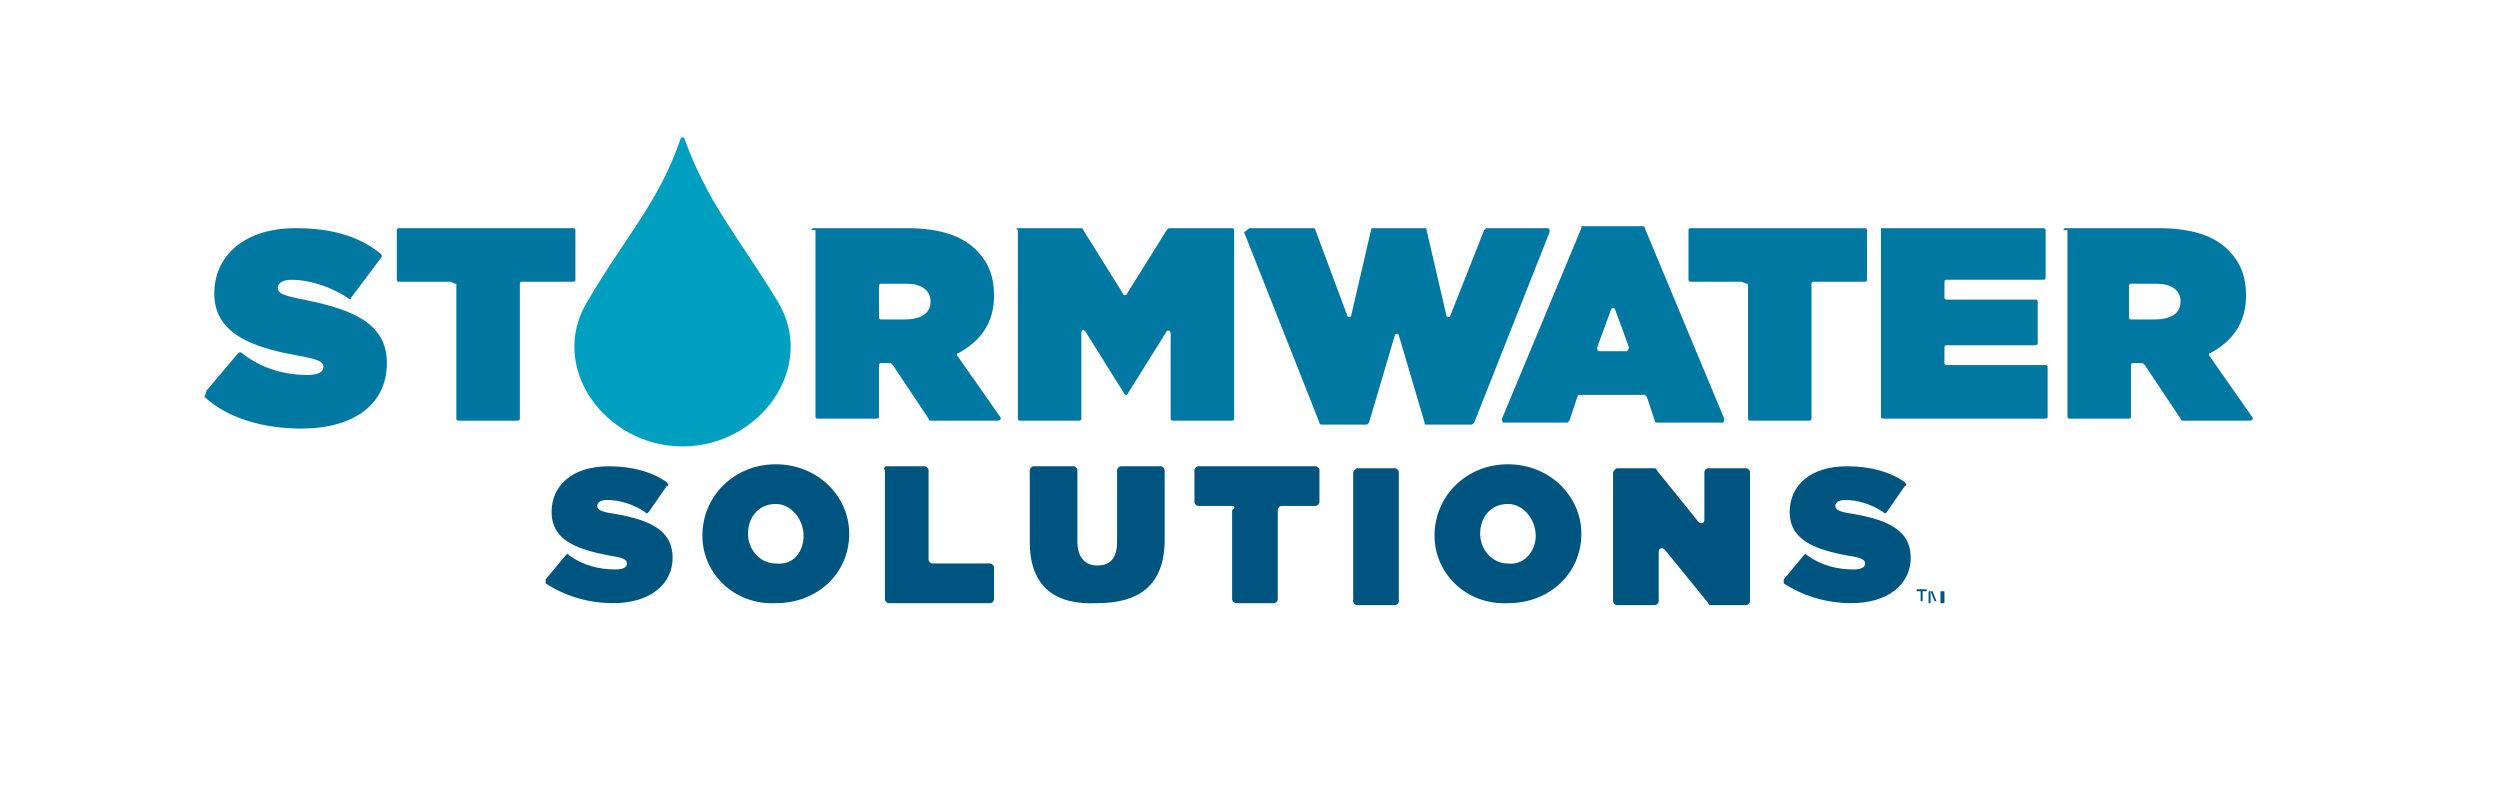 <?xml version="1.0" encoding="utf-8"?>
<!-- Generator: Adobe Illustrator 26.5.0, SVG Export Plug-In . SVG Version: 6.00 Build 0)  -->
<svg version="1.1" id="Layer_1" xmlns="http://www.w3.org/2000/svg" xmlns:xlink="http://www.w3.org/1999/xlink" x="0px" y="0px"
	 viewBox="0 0 126 40.6" style="enable-background:new 0 0 126 40.6;" xml:space="preserve">
<style type="text/css">
	.st0{fill:#005580;}
	.st1{fill:#0076A1;}
	.st2{fill:#0078A2;}
	.st3{fill:#009FC0;}
</style>
<path class="st0" d="M27.5,29.2l1-1.2c0.1-0.1,0.1-0.1,0.2,0c0.7,0.5,1.5,0.7,2.3,0.7c0.4,0,0.6-0.1,0.6-0.3v0
	c0-0.2-0.2-0.3-0.9-0.4c-1.5-0.3-2.9-0.7-2.9-2.2v0c0-1.3,1-2.3,2.9-2.3c1.2,0,2.2,0.3,2.9,0.8c0.1,0.1,0.1,0.2,0,0.2l-0.9,1.3
	c-0.1,0.1-0.1,0.1-0.2,0c-0.6-0.4-1.3-0.6-1.9-0.6c-0.3,0-0.5,0.1-0.5,0.3v0c0,0.2,0.2,0.3,0.9,0.4c1.7,0.3,2.9,0.8,2.9,2.2v0
	c0,1.4-1.2,2.3-3,2.3c-1.3,0-2.5-0.4-3.4-1C27.5,29.4,27.5,29.3,27.5,29.2z"/>
<path class="st0" d="M35.4,27L35.4,27c0-2,1.6-3.6,3.7-3.6c2.1,0,3.7,1.6,3.7,3.5v0c0,2-1.6,3.5-3.7,3.5C37,30.5,35.4,28.9,35.4,27z
	 M40.5,27L40.5,27c0-0.8-0.6-1.6-1.4-1.6c-0.9,0-1.4,0.7-1.4,1.5v0c0,0.8,0.6,1.5,1.4,1.5C40,28.5,40.5,27.8,40.5,27z"/>
<path class="st0" d="M44.7,23.5h1.9c0.1,0,0.2,0.1,0.2,0.2v4.5c0,0.1,0.1,0.2,0.2,0.2h2.9c0.1,0,0.2,0.1,0.2,0.2v1.6
	c0,0.1-0.1,0.2-0.2,0.2h-5.1c-0.1,0-0.2-0.1-0.2-0.2v-6.5C44.5,23.6,44.6,23.5,44.7,23.5z"/>
<path class="st0" d="M51.9,27.3v-3.6c0-0.1,0.1-0.2,0.2-0.2h2c0.1,0,0.2,0.1,0.2,0.2v3.6c0,0.8,0.4,1.2,1,1.2c0.6,0,1-0.3,1-1.2
	v-3.6c0-0.1,0.1-0.2,0.2-0.2h2c0.1,0,0.2,0.1,0.2,0.2v3.5c0,2.3-1.3,3.2-3.4,3.2C53.2,30.5,51.9,29.6,51.9,27.3z"/>
<path class="st0" d="M62.1,25.5h-1.7c-0.1,0-0.2-0.1-0.2-0.2v-1.6c0-0.1,0.1-0.2,0.2-0.2h5.9c0.1,0,0.2,0.1,0.2,0.2v1.6
	c0,0.1-0.1,0.2-0.2,0.2h-1.7c-0.1,0-0.2,0.1-0.2,0.2v4.5c0,0.1-0.1,0.2-0.2,0.2h-1.9c-0.1,0-0.2-0.1-0.2-0.2v-4.5
	C62.3,25.6,62.2,25.5,62.1,25.5z"/>
<path class="st0" d="M68.4,23.6h1.9c0.1,0,0.2,0.1,0.2,0.2v6.5c0,0.1-0.1,0.2-0.2,0.2h-1.9c-0.1,0-0.2-0.1-0.2-0.2v-6.5
	C68.3,23.6,68.4,23.6,68.4,23.6z"/>
<path class="st0" d="M72.3,27L72.3,27c0-2,1.6-3.6,3.7-3.6c2.1,0,3.7,1.6,3.7,3.5v0c0,2-1.6,3.5-3.7,3.5
	C73.9,30.5,72.3,28.9,72.3,27z M77.4,27L77.4,27c0-0.8-0.6-1.6-1.4-1.6c-0.9,0-1.4,0.7-1.4,1.5v0c0,0.8,0.6,1.5,1.4,1.5
	C76.8,28.5,77.4,27.8,77.4,27z"/>
<path class="st0" d="M81.5,23.6h1.9c0,0,0.1,0,0.1,0.1l2.1,2.6c0.1,0.1,0.3,0.1,0.3-0.1v-2.4c0-0.1,0.1-0.2,0.2-0.2H88
	c0.1,0,0.2,0.1,0.2,0.2v6.5c0,0.1-0.1,0.2-0.2,0.2h-1.8c0,0-0.1,0-0.1-0.1l-2.2-2.7c-0.1-0.1-0.3-0.1-0.3,0.1v2.5
	c0,0.1-0.1,0.2-0.2,0.2h-1.9c-0.1,0-0.2-0.1-0.2-0.2v-6.5C81.4,23.6,81.5,23.6,81.5,23.6z"/>
<path class="st0" d="M89.9,29.2l1-1.2c0.1-0.1,0.1-0.1,0.2,0c0.7,0.5,1.5,0.7,2.3,0.7c0.4,0,0.6-0.1,0.6-0.3v0
	c0-0.2-0.2-0.3-0.9-0.4c-1.5-0.3-2.9-0.7-2.9-2.2v0c0-1.3,1-2.3,2.9-2.3c1.2,0,2.2,0.3,2.9,0.8c0.1,0.1,0.1,0.2,0,0.2l-0.9,1.3
	c-0.1,0.1-0.1,0.1-0.2,0c-0.6-0.4-1.3-0.6-1.9-0.6c-0.3,0-0.5,0.1-0.5,0.3v0c0,0.2,0.2,0.3,0.9,0.4c1.7,0.3,2.9,0.8,2.9,2.2v0
	c0,1.4-1.2,2.3-3,2.3c-1.3,0-2.5-0.4-3.4-1C89.9,29.4,89.9,29.3,89.9,29.2z"/>
<g>
	<path class="st1" d="M22.7,14.2h-2.6c-0.1,0-0.1-0.1-0.1-0.1v-2.5c0-0.1,0.1-0.1,0.1-0.1h8.8c0.1,0,0.1,0.1,0.1,0.1v2.5
		c0,0.1-0.1,0.1-0.1,0.1h-2.6c-0.1,0-0.1,0.1-0.1,0.1v6.8c0,0.1-0.1,0.1-0.1,0.1h-3c-0.1,0-0.1-0.1-0.1-0.1v-6.8
		C22.8,14.3,22.8,14.2,22.7,14.2z"/>
	<path class="st2" d="M40.9,11.6c0-0.1,0.1-0.1,0.1-0.1h4.7c1.7,0,2.8,0.4,3.5,1.1c0.6,0.6,0.9,1.3,0.9,2.3v0c0,1.4-0.7,2.3-1.8,2.9
		c-0.1,0-0.1,0.1,0,0.2l2.1,3c0.1,0.1,0,0.2-0.1,0.2h-3.4c0,0-0.1,0-0.1-0.1l-1.8-2.7c0,0-0.1-0.1-0.1-0.1h-0.5
		c-0.1,0-0.1,0.1-0.1,0.1v2.6c0,0.1-0.1,0.1-0.1,0.1h-3c-0.1,0-0.1-0.1-0.1-0.1V11.6z M45.6,16.1c0.8,0,1.3-0.3,1.3-0.9v0
		c0-0.6-0.5-0.9-1.2-0.9h-1.3c-0.1,0-0.1,0.1-0.1,0.1V16c0,0.1,0.1,0.1,0.1,0.1H45.6z"/>
	<path class="st2" d="M51.3,11.5h3.2c0,0,0.1,0,0.1,0.1l2,3.2c0,0.1,0.2,0.1,0.2,0l2-3.2c0,0,0.1-0.1,0.1-0.1h3.2
		c0.1,0,0.1,0.1,0.1,0.1v9.5c0,0.1-0.1,0.1-0.1,0.1h-3c-0.1,0-0.1-0.1-0.1-0.1v-4.3c0-0.1-0.1-0.2-0.2-0.1l-2,3.2h-0.1l-2-3.2
		c-0.1-0.1-0.2-0.1-0.2,0.1v4.3c0,0.1-0.1,0.1-0.1,0.1h-3c-0.1,0-0.1-0.1-0.1-0.1v-9.5C51.2,11.5,51.2,11.5,51.3,11.5z"/>
	<path class="st2" d="M63,11.5h3.2c0,0,0.1,0,0.1,0.1l1.6,4.3c0,0.1,0.2,0.1,0.2,0l1-4.3c0-0.1,0.1-0.1,0.1-0.1h2.6
		c0.1,0,0.1,0,0.1,0.1l1,4.3c0,0.1,0.2,0.1,0.2,0l1.7-4.3c0,0,0.1-0.1,0.1-0.1h3.1c0.1,0,0.1,0.1,0.1,0.2l-3.8,9.6
		c0,0-0.1,0.1-0.1,0.1h-2.3c-0.1,0-0.1,0-0.1-0.1l-1.3-4.4c0-0.1-0.2-0.1-0.2,0l-1.3,4.4c0,0-0.1,0.1-0.1,0.1h-2.3
		c0,0-0.1,0-0.1-0.1l-3.8-9.6C62.9,11.6,62.9,11.5,63,11.5z"/>
	<path class="st2" d="M79.7,11.4h3.1c0,0,0.1,0,0.1,0.1l4,9.6c0,0.1,0,0.2-0.1,0.2h-3.3c0,0-0.1,0-0.1-0.1L83,20
		c0,0-0.1-0.1-0.1-0.1h-3.3c0,0-0.1,0-0.1,0.1l-0.4,1.2c0,0-0.1,0.1-0.1,0.1h-3.2c-0.1,0-0.1-0.1-0.1-0.2l4-9.6
		C79.7,11.4,79.7,11.4,79.7,11.4z M82.1,17.5l-0.7-1.9c0-0.1-0.2-0.1-0.2,0l-0.7,1.9c0,0.1,0,0.2,0.1,0.2H82
		C82.1,17.6,82.1,17.5,82.1,17.5z"/>
	<path class="st2" d="M87.8,14.2h-2.6c-0.1,0-0.1-0.1-0.1-0.1v-2.5c0-0.1,0.1-0.1,0.1-0.1h8.8c0.1,0,0.1,0.1,0.1,0.1v2.5
		c0,0.1-0.1,0.1-0.1,0.1h-2.6c-0.1,0-0.1,0.1-0.1,0.1v6.8c0,0.1-0.1,0.1-0.1,0.1h-3c-0.1,0-0.1-0.1-0.1-0.1v-6.8
		C87.9,14.3,87.8,14.2,87.8,14.2z"/>
	<path class="st2" d="M94.9,11.5h8.1c0.1,0,0.1,0.1,0.1,0.1V14c0,0.1-0.1,0.1-0.1,0.1h-4.9c-0.1,0-0.1,0.1-0.1,0.1V15
		c0,0.1,0.1,0.1,0.1,0.1h4.5c0.1,0,0.1,0.1,0.1,0.1v2.1c0,0.1-0.1,0.1-0.1,0.1h-4.5c-0.1,0-0.1,0.1-0.1,0.1v0.8
		c0,0.1,0.1,0.1,0.1,0.1h5c0.1,0,0.1,0.1,0.1,0.1v2.5c0,0.1-0.1,0.1-0.1,0.1h-8.2c-0.1,0-0.1-0.1-0.1-0.1v-9.5
		C94.8,11.5,94.8,11.5,94.9,11.5z"/>
	<path class="st2" d="M104,11.6c0-0.1,0.1-0.1,0.1-0.1h4.7c1.7,0,2.8,0.4,3.5,1.1c0.6,0.6,0.9,1.3,0.9,2.3v0c0,1.4-0.7,2.3-1.8,2.9
		c-0.1,0-0.1,0.1,0,0.2l2.1,3c0.1,0.1,0,0.2-0.1,0.2h-3.4c0,0-0.1,0-0.1-0.1l-1.8-2.7c0,0-0.1-0.1-0.1-0.1h-0.5
		c-0.1,0-0.1,0.1-0.1,0.1v2.6c0,0.1-0.1,0.1-0.1,0.1h-3c-0.1,0-0.1-0.1-0.1-0.1V11.6z M108.6,16.1c0.8,0,1.3-0.3,1.3-0.9v0
		c0-0.6-0.5-0.9-1.2-0.9h-1.3c-0.1,0-0.1,0.1-0.1,0.1V16c0,0.1,0.1,0.1,0.1,0.1H108.6z"/>
	<path class="st2" d="M10.4,19.7l1.6-1.9c0,0,0.1-0.1,0.2,0c1,0.8,2.2,1.1,3.3,1.1c0.6,0,0.8-0.2,0.8-0.4v0c0-0.3-0.3-0.4-1.4-0.6
		c-2.2-0.4-4.1-1.1-4.1-3.1v0c0-1.9,1.5-3.3,4.1-3.3c1.8,0,3.2,0.4,4.3,1.3c0,0,0.1,0.1,0,0.2l-1.5,2c0,0.1-0.1,0.1-0.2,0
		c-0.9-0.6-2-0.9-2.8-0.9c-0.5,0-0.7,0.2-0.7,0.4v0c0,0.3,0.3,0.4,1.3,0.6c2.5,0.5,4.2,1.2,4.2,3.2v0c0,2.1-1.7,3.3-4.3,3.3
		c-1.9,0-3.7-0.5-4.9-1.6C10.4,19.8,10.4,19.7,10.4,19.7z"/>
	<g>
		<g>
			<path class="st3" d="M34.3,7c0-0.1,0.2-0.1,0.2,0c1.2,3.3,2.7,4.9,4.7,8.2c2,3.3-0.9,7.3-4.8,7.3s-6.8-4-4.8-7.3
				C31.6,11.8,33.2,10.2,34.3,7z"/>
		</g>
	</g>
</g>
<g>
	<path class="st0" d="M97.1,29.7v0.1h-0.2v0.5h-0.1v-0.5h-0.2v-0.1H97.1z M97.8,30.3v-0.2c0-0.2,0-0.3,0-0.3h0l-0.2,0.5h-0.1
		l-0.2-0.5h0c0,0.1,0,0.2,0,0.4v0.2h-0.1v-0.6h0.2l0.2,0.5l0.2-0.5h0.2v0.6H97.8z"/>
</g>
</svg>
